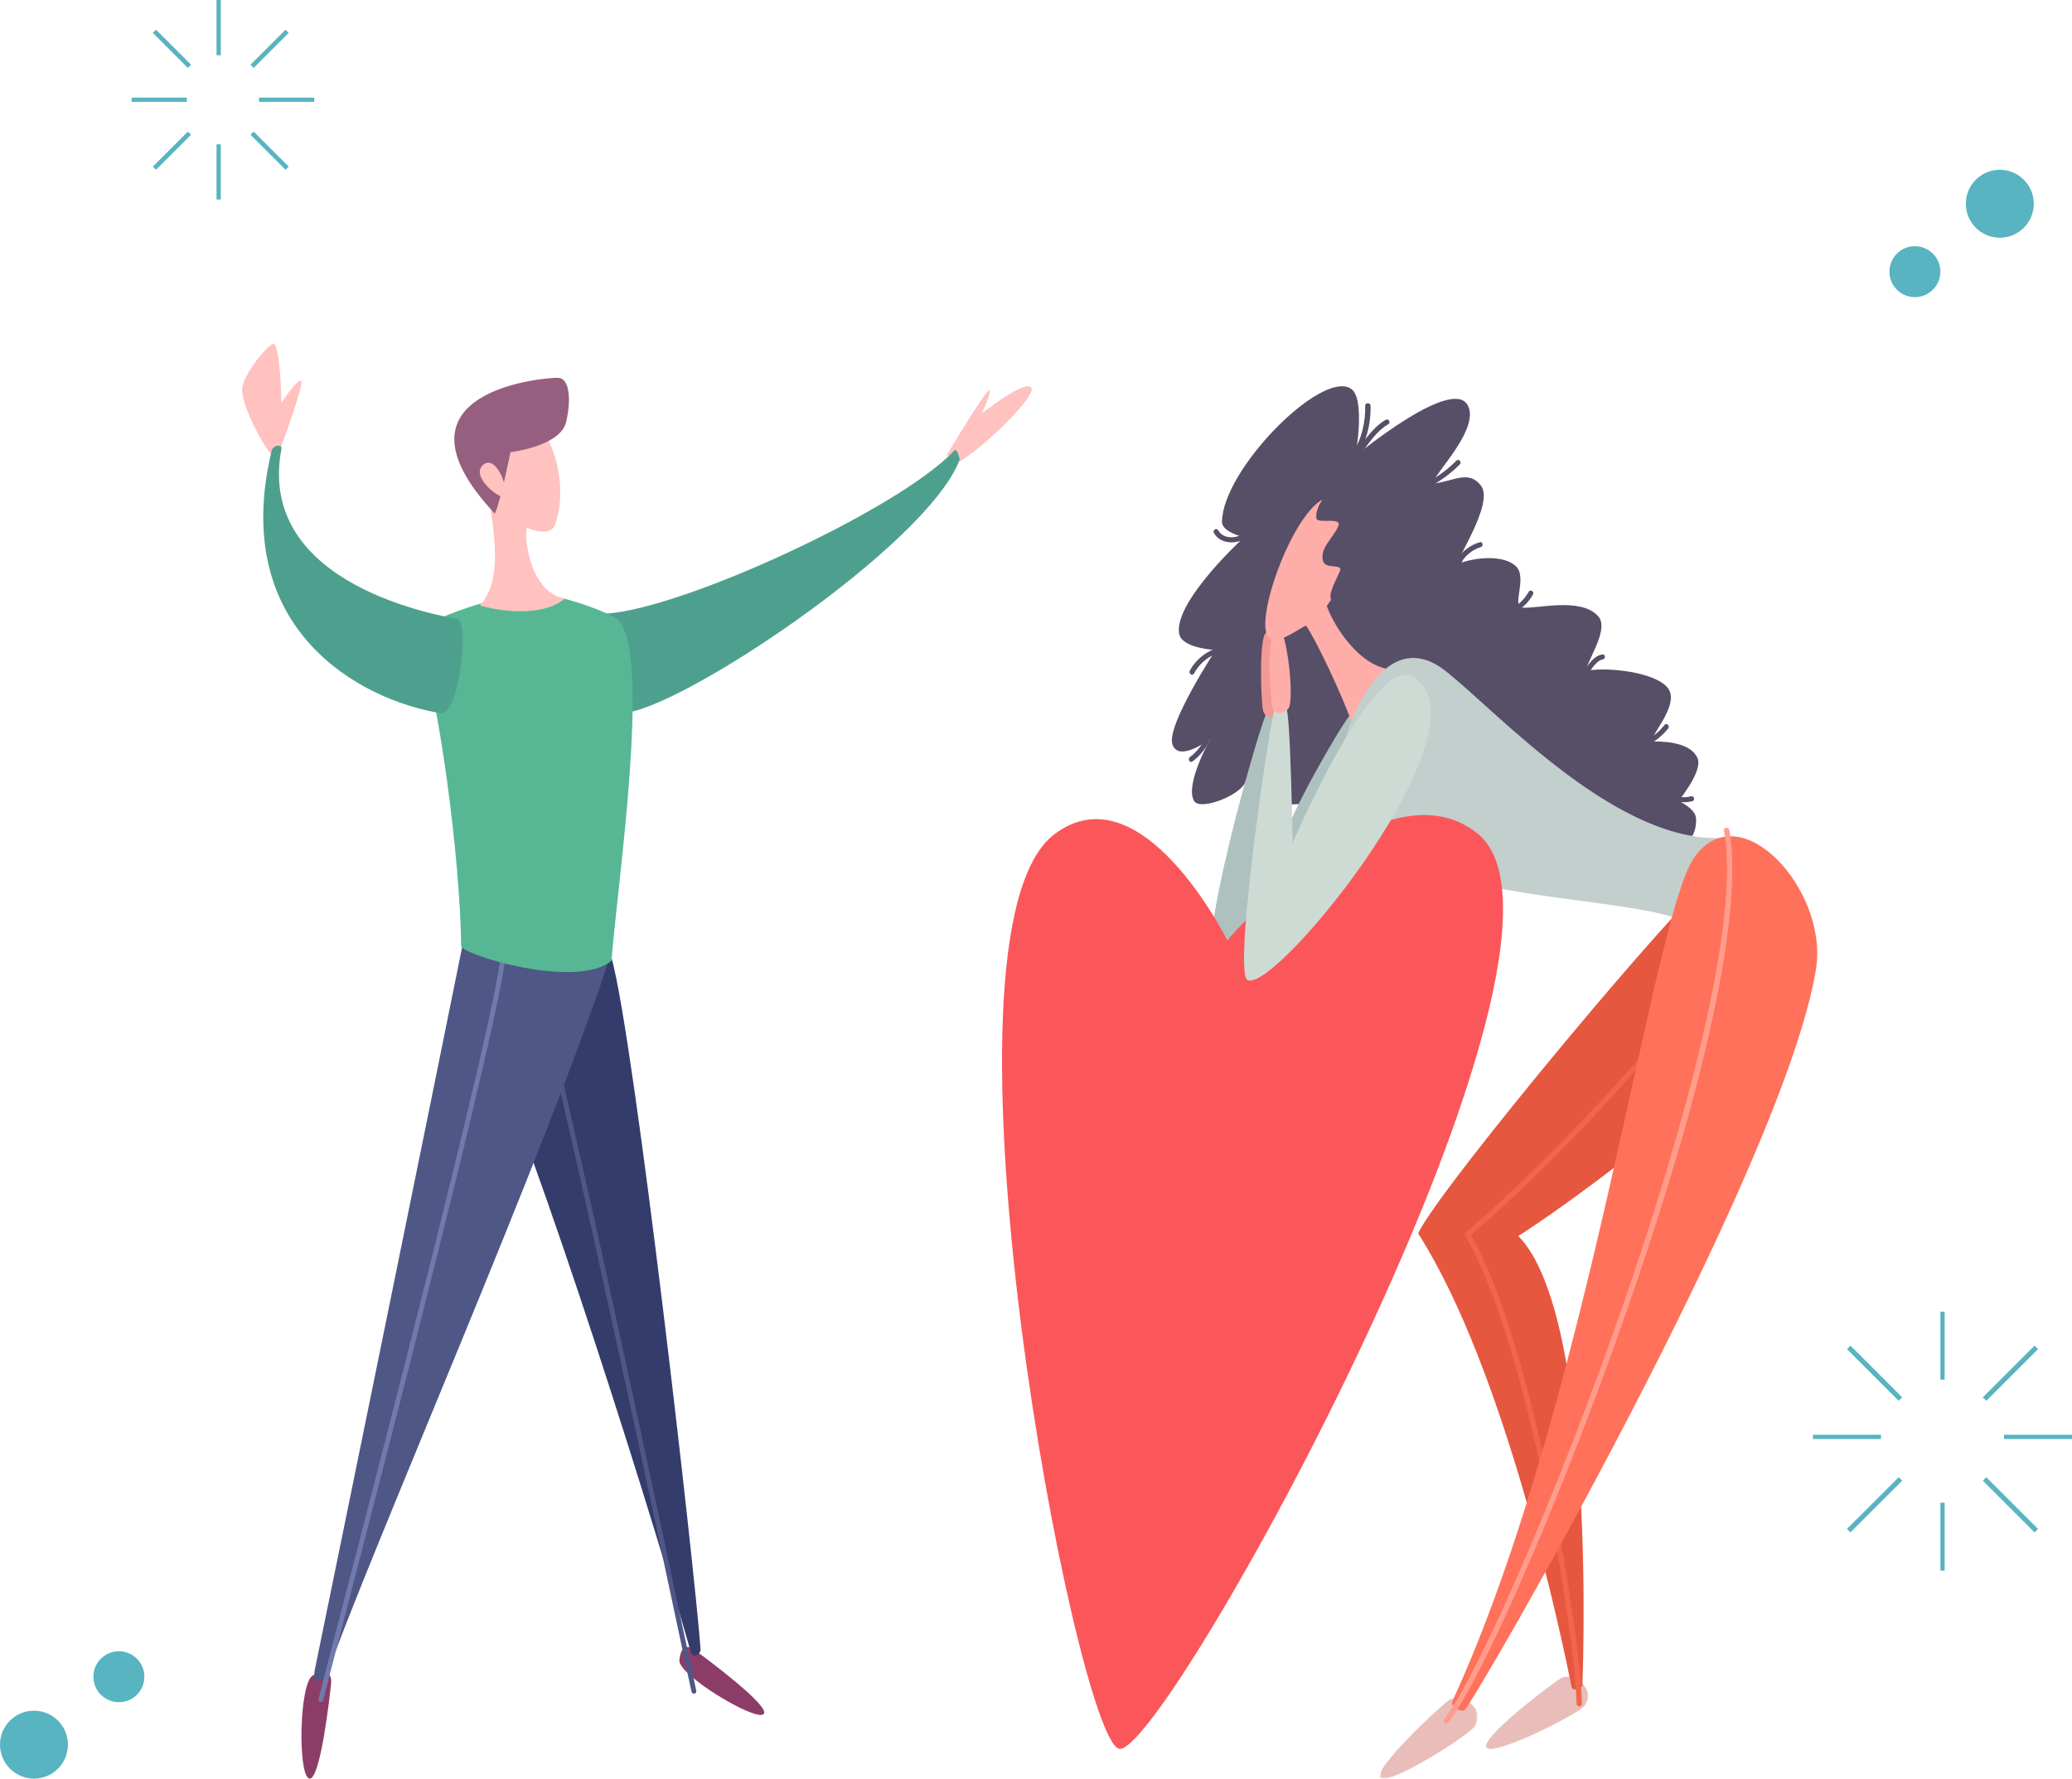 <?xml version="1.0" encoding="UTF-8"?>
<svg width="488px" height="419px" viewBox="0 0 488 419" version="1.1" xmlns="http://www.w3.org/2000/svg" xmlns:xlink="http://www.w3.org/1999/xlink">
    <title>Group</title>
    <defs>
        <polygon id="path-1" points="0 0 23 0 23 19 0 19"></polygon>
    </defs>
    <g id="Page-1" stroke="none" stroke-width="1" fill="none" fill-rule="evenodd">
        <g id="Trúnaður" transform="translate(-813, -223)">
            <g id="Group" transform="translate(813, 223)">
                <g id="Group-47" transform="translate(236, 91)">
                    <path d="M83.237,16.406 C83.237,16.406 105.64,-2.143 109.598,4.329 C113.231,10.267 99.171,23.176 101.911,22.867 C106.322,22.371 109.872,19.636 112.784,23.38 C116.162,27.727 105.729,42.455 107.552,41.767 C111.943,40.105 118.38,39.781 121.07,42.431 C123.76,45.082 119.986,51.937 122.51,52.144 C126.207,52.448 136.315,49.612 140.42,54.18 C143.568,57.678 135.703,67.425 138.234,66.948 C142.255,66.189 153.594,67.174 156.761,71.008 C160.12,75.077 151.299,83.696 153.377,83.673 C157.653,83.627 162.325,84.411 163.772,87.519 C165.219,90.627 159.31,97.68 159.31,97.68 C159.31,97.68 163.326,99.412 163.453,101.813 C164.193,115.812 134.244,113.987 101.95,95.14 C92.644,89.707 63.002,106.817 57.38,92.911 C56.883,96.058 46.718,100.193 45.226,97.68 C42.976,93.892 49.05,83.074 49.05,83.074 C49.05,83.074 41.593,88.787 40.127,84.344 C38.662,79.902 50.325,62.118 50.325,62.118 C50.325,62.118 42.294,61.806 41.708,58.237 C40.465,50.658 57.004,35.57 57.004,35.57 C57.004,35.57 51.765,34.388 51.804,31.905 C51.963,19.617 75.188,-3.904 82.154,0.554 C85.71,2.835 83.237,16.406 83.237,16.406" id="Fill-1" fill="#574E68"></path>
                    <path d="M44.253,87.349 C45.894,86.124 47.167,84.485 47.943,82.593 C48.229,81.892 49.381,82.201 49.094,82.911 C48.184,85.121 46.772,86.946 44.857,88.379 C44.24,88.839 43.648,87.804 44.253,87.349 M50.023,61.878 C47.542,62.866 45.512,64.646 44.227,66.983 C43.858,67.648 44.825,68.345 45.201,67.673 C46.397,65.497 48.216,63.879 50.532,62.959 C51.245,62.674 50.736,61.594 50.023,61.878 M50.92,33.932 C52.091,36.069 55.259,35.934 57.028,34.576 C57.639,34.107 58.243,35.14 57.639,35.602 C55.348,37.362 51.359,37.222 49.896,34.54 C49.527,33.866 50.551,33.258 50.92,33.932 M158.918,97.842 C160.146,98.079 161.361,98.052 162.576,97.741 C163.32,97.549 163.002,96.399 162.258,96.591 C161.259,96.847 160.254,96.889 159.236,96.692 C158.485,96.548 158.161,97.697 158.918,97.842 M156.888,80.609 C155.66,82.163 154.146,83.427 152.403,84.364 C151.729,84.729 151.124,83.699 151.799,83.335 C153.465,82.441 154.878,81.247 156.042,79.765 C156.519,79.162 157.359,80.012 156.888,80.609 M138.413,67.506 C138.597,66.837 139.074,66.216 139.526,65.705 C139.997,65.177 140.665,64.461 141.409,64.376 C142.166,64.29 142.179,63.097 141.409,63.184 C140.359,63.303 139.507,63.971 138.807,64.726 C138.164,65.418 137.515,66.263 137.261,67.189 C137.064,67.931 138.215,68.247 138.413,67.506 M125.058,49.026 C124.161,50.653 122.876,51.992 121.298,52.973 C120.643,53.38 120.045,52.348 120.694,51.943 C122.106,51.067 123.226,49.876 124.028,48.423 C124.397,47.75 125.427,48.352 125.058,49.026 M108.097,41.969 C108.523,40.18 110.966,38.377 112.709,37.905 C113.454,37.704 113.276,36.531 112.519,36.736 C110.177,37.369 107.448,39.444 106.882,41.823 C106.704,42.562 107.919,42.701 108.097,41.969 M107.842,18.371 C105.953,20.296 103.822,21.922 101.468,23.231 C100.793,23.605 100.195,22.575 100.863,22.202 C103.134,20.94 105.177,19.384 106.996,17.528 C107.531,16.978 108.377,17.821 107.842,18.371 M85.53,4.581 C85.613,8.451 84.697,12.563 82.464,15.837 C82.158,16.279 82.566,16.7 82.998,16.722 C83.043,17.273 83.838,17.625 84.099,17.022 C84.71,15.643 85.626,14.366 86.542,13.176 C87.776,11.572 89.195,9.971 90.964,8.938 C91.638,8.546 91.027,7.504 90.353,7.898 C88.54,8.959 87.083,10.551 85.791,12.184 C85.715,12.285 85.632,12.386 85.556,12.487 C86.472,9.947 86.854,7.206 86.796,4.581 C86.777,3.808 85.511,3.805 85.53,4.581" id="Fill-3" fill="#574E68"></path>
                    <path d="M131.642,304.35 C129.112,305.895 112.341,318.645 114.134,320.72 C115.927,322.794 135.836,312.745 137.2,310.817 C140.153,306.631 134.165,302.805 131.642,304.35" id="Fill-5" fill="#E9BDB9"></path>
                    <path d="M187,134.015 C187,130.422 172.01,114.712 167.295,116.085 C162.573,117.458 102.722,189.112 98,199.563 C118.844,232.226 132.056,295.941 134.116,306.274 C134.455,307.949 136.675,306.202 136.675,306.202 C136.675,306.202 140.411,219.344 121.595,200.173 C128.498,195.917 187.032,155.993 187,134.015" id="Fill-7" fill="#E65740"></path>
                    <g id="Group-13" transform="translate(109, 148.972)" fill="#F2654E">
                        <path d="M26.956,162.028 C26.609,162.032 26.324,161.753 26.318,161.404 C25.97,144.456 14.892,76.345 0.089,51.14 C-0.069,50.872 -0.012,50.529 0.222,50.328 C25.597,28.728 48.601,0.515 48.828,0.233 C49.049,-0.039 49.448,-0.079 49.713,0.144 C49.985,0.368 50.023,0.769 49.802,1.042 C49.574,1.323 26.741,29.326 1.442,50.955 C16.213,76.693 27.228,144.449 27.576,161.377 C27.589,161.729 27.31,162.02 26.963,162.028 L26.956,162.028 Z" id="Fill-11"></path>
                    </g>
                    <g id="Group-16" transform="translate(89, 309)">
                        <mask id="mask-2" fill="white">
                            <use xlink:href="#path-1"></use>
                        </mask>
                        <g id="Clip-15"></g>
                        <path d="M16.24,0.498 C13.85,2.304 -1.811,16.835 0.173,18.787 C2.158,20.739 21.201,8.677 22.393,6.587 C24.976,2.049 18.63,-1.309 16.24,0.498" id="Fill-14" fill="#E9BDB9" mask="url(#mask-2)"></path>
                    </g>
                    <path d="M67.21,105.47 C66.426,103.242 79.41,80.498 81.724,77.783 C84.044,75.067 85,80.862 85,80.862 L77.81,96.925 L69.976,113.005 C69.976,113.005 67.994,107.698 67.21,105.47 M50.312,138.934 C52.186,139.781 58.432,132.266 59.631,130.424 C60.829,128.582 65.654,77.826 65.125,76.982 C64.59,76.139 63.742,75.57 62.556,76.42 C61.371,77.27 44.199,136.173 50.312,138.934" id="Fill-17" fill="#AEC1BE"></path>
                    <path d="M61.465,76.344 C60.999,74.462 60.431,58.724 62.263,58.02 C64.095,57.316 67.165,75.092 65.542,76.868 C63.919,78.643 61.939,78.226 61.465,76.344" id="Fill-19" fill="#F29A95"></path>
                    <path d="M77.028,26.105 C69.233,27.288 59.011,55.384 62.824,59.169 C64.658,60.995 68.546,57.991 71.57,56.356 C73.467,58.815 80.475,73.243 82.976,81 C85.05,80.967 92.24,67.865 91.994,66.726 C84.375,66.35 78.143,56.53 76.486,51.733 C77.097,50.759 87.847,36.366 87.324,33.492 C86.272,27.749 81.25,25.464 77.028,26.105" id="Fill-21" fill="#FFADA8"></path>
                    <path d="M80,87.422 C80.236,123.746 137.92,117.638 161.074,125.948 C164.509,127.183 174.808,105.934 171.271,106.296 C145.663,108.911 116.697,76.618 104.352,66.991 C88.865,54.916 79.975,83.013 80,87.422" id="Fill-25" fill="#C2CFCD"></path>
                    <path d="M111.864,105.249 C144.375,130.902 37.585,324.505 27.473,320.952 C17.144,317.324 -18.601,128.921 12.34,105.526 C32.928,89.965 53.056,130.527 53.056,130.527 C53.056,130.527 89.516,87.624 111.864,105.249" id="Fill-29" fill="#FB575A"></path>
                    <path d="M96.75,68.448 C115.918,79.474 64.418,143.194 57.823,139.875 C54.242,138.073 63.452,76.034 64.322,75.759 C65.192,75.483 66.452,75.379 66.88,75.686 C67.968,76.467 68.428,107.608 68.428,107.608 C68.428,107.608 87.431,63.089 96.75,68.448" id="Fill-31" fill="#CEDBD4"></path>
                    <path d="M63.568,75.124 C63.299,73.152 61.803,57.163 65.127,57 C67.008,56.908 69.067,74.348 67.367,76.025 C65.666,77.701 63.831,77.097 63.568,75.124" id="Fill-38" fill="#FFADA8"></path>
                    <g id="Group-42" transform="translate(106, 106)" fill="#FF715A">
                        <path d="M56.808,5.37 C67.336,-10.661 88.783,12.522 85.7,31.367 C77.98,78.491 4.07,206.035 2.809,206 C1.556,205.966 -0.645,205.329 0.181,203.521 C32.239,133.621 46.881,20.483 56.808,5.37" id="Fill-40"></path>
                    </g>
                    <path d="M104.631,315 C104.504,315 104.369,314.957 104.254,314.87 C103.972,314.657 103.915,314.258 104.132,313.98 C112.329,303.308 131.039,260.097 145.833,217.654 C154.683,192.262 174.756,130.431 170.034,104.749 C169.97,104.404 170.2,104.073 170.546,104.011 C170.891,103.947 171.23,104.175 171.294,104.52 C173.271,115.271 172.753,144.316 147.043,218.069 C132.21,260.619 113.417,303.99 105.15,314.75 C105.022,314.915 104.83,315 104.631,315" id="Fill-43" fill="#FF9C8C"></path>
                    <path d="M77.67,24 C77.67,24 73.629,27.831 74.028,31.124 C74.197,32.467 80.065,30.732 79.229,32.849 C78.087,35.769 74.68,38.094 75.633,41.242 C76.24,43.248 80.496,41.586 79.543,43.637 C78.087,46.793 76.573,49.589 77.794,50.672 C79.008,51.756 86.252,49.804 86.252,49.804 L89,31.945 L84.249,25.724 L77.67,24 Z" id="Fill-45" fill="#574E68"></path>
                </g>
                <g id="Group-33" transform="translate(57, 81)">
                    <path d="M20.973,315.639 C20.751,317.951 18.425,338.994 15.768,337.963 C13.106,336.932 13.454,315.068 16.784,313.636 C20.108,312.204 21.19,313.327 20.973,315.639" id="Fill-1" fill="#8C3D67"></path>
                    <path d="M106.607,307.71 C108.432,309.017 124.907,321.178 122.817,322.831 C120.728,324.485 102.663,313.527 103.005,310.129 C103.347,306.732 104.782,306.403 106.607,307.71" id="Fill-3" fill="#8C3D67"></path>
                    <path d="M52.03,151.642 C65.594,178.128 93.732,266.422 105.727,308.234 C106.17,309.772 108.085,308.713 107.997,307.509 C106.684,289.279 92.46,164.238 87.049,144.708 C86.203,141.659 50.833,149.304 52.03,151.642" id="Fill-5" fill="#333C6B"></path>
                    <path d="M106.693,317.934 C106.648,317.956 106.608,317.973 106.556,317.985 C106.254,318.058 105.946,317.863 105.872,317.55 C105.507,315.951 104.177,309.699 102.163,300.236 C93.03,257.31 71.647,156.784 66.038,141.79 C65.924,141.489 66.073,141.151 66.369,141.038 C66.66,140.924 66.991,141.075 67.105,141.375 C72.742,156.452 94.136,257.038 103.276,299.99 C105.29,309.447 106.619,315.696 106.984,317.285 C107.047,317.549 106.916,317.815 106.693,317.934" id="Fill-7" fill="#4F5786"></path>
                    <path d="M86.983,143.379 C73.316,186.424 28.747,287.944 20.045,313.562 C19.585,314.916 16.302,316.425 17.135,312.397 C21.791,289.85 47.513,163.772 52.059,141.048 C52.519,138.749 87.88,140.551 86.983,143.379" id="Fill-9" fill="#4F5786"></path>
                    <path d="M18.57,320 C18.524,320 18.479,319.995 18.428,319.983 C18.126,319.906 17.939,319.59 18.018,319.278 C18.399,317.686 20.003,311.509 22.425,302.161 C33.421,259.758 59.171,160.455 60.871,144.519 C60.905,144.199 61.183,143.967 61.496,144.004 C61.809,144.039 62.031,144.326 61.997,144.645 C60.291,160.669 34.524,260.031 23.522,302.461 C21.1,311.803 19.497,317.976 19.116,319.558 C19.053,319.822 18.82,320 18.57,320" id="Fill-11" fill="#717AAD"></path>
                    <path d="M166,26.146 C166,26.146 175.187,10.807 175.961,10.977 C176.734,11.147 174.203,16.438 174.203,16.438 C174.203,16.438 184.62,8.179 185.921,10.37 C187.222,12.561 172.07,26.803 168.344,27.967 C167.307,28.291 166,26.146 166,26.146" id="Fill-13" fill="#FFC2BF"></path>
                    <path d="M85.542,63.575 C103.835,62.537 155.2,38.735 167.815,25.072 C168.299,24.55 169.134,27.013 168.982,27.406 C161.21,47.622 102.446,86.739 89.475,87 C84.159,87.106 80.186,63.879 85.542,63.575" id="Fill-15" fill="#4EA08E"></path>
                    <path d="M88.78,65.213 C96.319,74.185 88.45,126.986 87.01,145.344 C78.746,152.188 51.641,143.885 51.618,141.834 C51.388,121.941 46.527,82.959 41,67.553 C47.607,63.422 61.358,58.684 70.531,59.017 C74.931,59.176 87.293,63.441 88.78,65.213" id="Fill-19" fill="#57B794"></path>
                    <path d="M6.959,25.956 C6.222,25.977 0.265,15.783 0.004,10.98 C-0.182,7.551 6.675,-0.605 7.538,0.036 C9.109,1.208 9.277,13.86 9.277,13.86 C9.277,13.86 13.073,8.214 13.913,8.676 C14.754,9.138 9.213,24.494 8.697,25.38 C8.181,26.266 7.677,25.936 6.959,25.956" id="Fill-21" fill="#FFC2BF"></path>
                    <path d="M50.774,64.859 C53.626,65.551 51.189,87.71 46.685,86.982 C27.93,83.956 -3.094,67.33 6.956,25.269 C7.33,23.698 9.485,23.685 9.293,24.686 C3.082,57.339 47.923,64.166 50.774,64.859" id="Fill-23" fill="#4EA08E"></path>
                    <path d="M67.467,43.455 C67.467,43.455 72.625,45.751 73.738,42.561 C77.893,30.714 70.684,14.329 63.263,16.138 C48.495,19.735 66.717,50.131 56,61.627 C62.761,63.589 71.706,63.769 76,60.03 C66.269,58.094 66.287,41.07 67.467,43.455" id="Fill-27" fill="#FFC2BF"></path>
                    <path d="M59.538,40 C60.907,37.214 63.22,25.521 63.22,25.521 C63.22,25.521 75.035,24.155 76.352,18.376 C77.664,12.596 76.936,8.213 74.6,8.009 C72.257,7.806 32.134,10.747 59.538,40" id="Fill-29" fill="#975F7F"></path>
                    <path d="M56.933,28.397 C53.396,31.133 61.005,36.903 61.708,35.88 C62.988,34.026 59.82,26.16 56.933,28.397" id="Fill-31" fill="#FFC2BF"></path>
                </g>
                <g id="Group-3" transform="translate(31, 0)" fill="#57B4C0">
                    <polygon id="Fill-82" points="20 13 21 13 21 0 20 0"></polygon>
                    <polygon id="Fill-83" points="20 47 21 47 21 34 20 34"></polygon>
                    <polygon id="Fill-84" points="28.749 16 28 15.25 36.251 7 37 7.75"></polygon>
                    <polygon id="Fill-86" points="30 24 43 24 43 23 30 23"></polygon>
                    <polygon id="Fill-88" points="36.251 40 28 31.75 28.749 31 37 39.25"></polygon>
                    <polygon id="Fill-85" points="5.749 40 5 39.25 13.251 31 14 31.75"></polygon>
                    <polygon id="Fill-86-Copy" points="0 24 13 24 13 23 0 23"></polygon>
                    <polygon id="Fill-89" points="13.251 16 5 7.75 5.749 7 14 15.25"></polygon>
                </g>
                <g id="Group-2" transform="translate(0, 389)" fill="#57B4C0">
                    <path d="M34,6 C34,9.314 31.314,12 28,12 C24.686,12 22,9.314 22,6 C22,2.686 24.686,0 28,0 C31.314,0 34,2.686 34,6" id="Fill-90-Copy"></path>
                    <path d="M16,22 C16,26.418 12.418,30 8,30 C3.581,30 0,26.418 0,22 C0,17.582 3.581,14 8,14 C12.418,14 16,17.582 16,22" id="Fill-91-Copy"></path>
                </g>
                <g id="Group-5-Copy" transform="translate(427, 309)" fill="#57B4C0">
                    <polygon id="Fill-74" points="30 16 31 16 31 0 30 0"></polygon>
                    <polygon id="Fill-75" points="30 61 31 61 31 45 30 45"></polygon>
                    <polygon id="Fill-76" points="40.819 21 40 20.18 52.181 8 53 8.82"></polygon>
                    <polygon id="Fill-77" points="8.819 52 8 51.18 20.181 39 21 39.82"></polygon>
                    <polygon id="Fill-78" points="45 30 61 30 61 29 45 29"></polygon>
                    <polygon id="Fill-79" points="0 30 16 30 16 29 0 29"></polygon>
                    <polygon id="Fill-80" points="52.181 52 40 39.82 40.819 39 53 51.18"></polygon>
                    <polygon id="Fill-81" points="20.181 21 8 8.82 8.819 8 21 20.18"></polygon>
                </g>
                <g id="Group-15" transform="translate(445, 40)" fill="#57B4C0">
                    <path d="M12,24 C12,27.314 9.314,30 6,30 C2.686,30 0,27.314 0,24 C0,20.686 2.686,18 6,18 C9.314,18 12,20.686 12,24" id="Fill-90-Copy-2"></path>
                    <path d="M34,8 C34,12.418 30.418,16 26,16 C21.581,16 18,12.418 18,8 C18,3.582 21.581,0 26,0 C30.418,0 34,3.582 34,8" id="Fill-91-Copy-2"></path>
                </g>
            </g>
        </g>
    </g>
</svg>